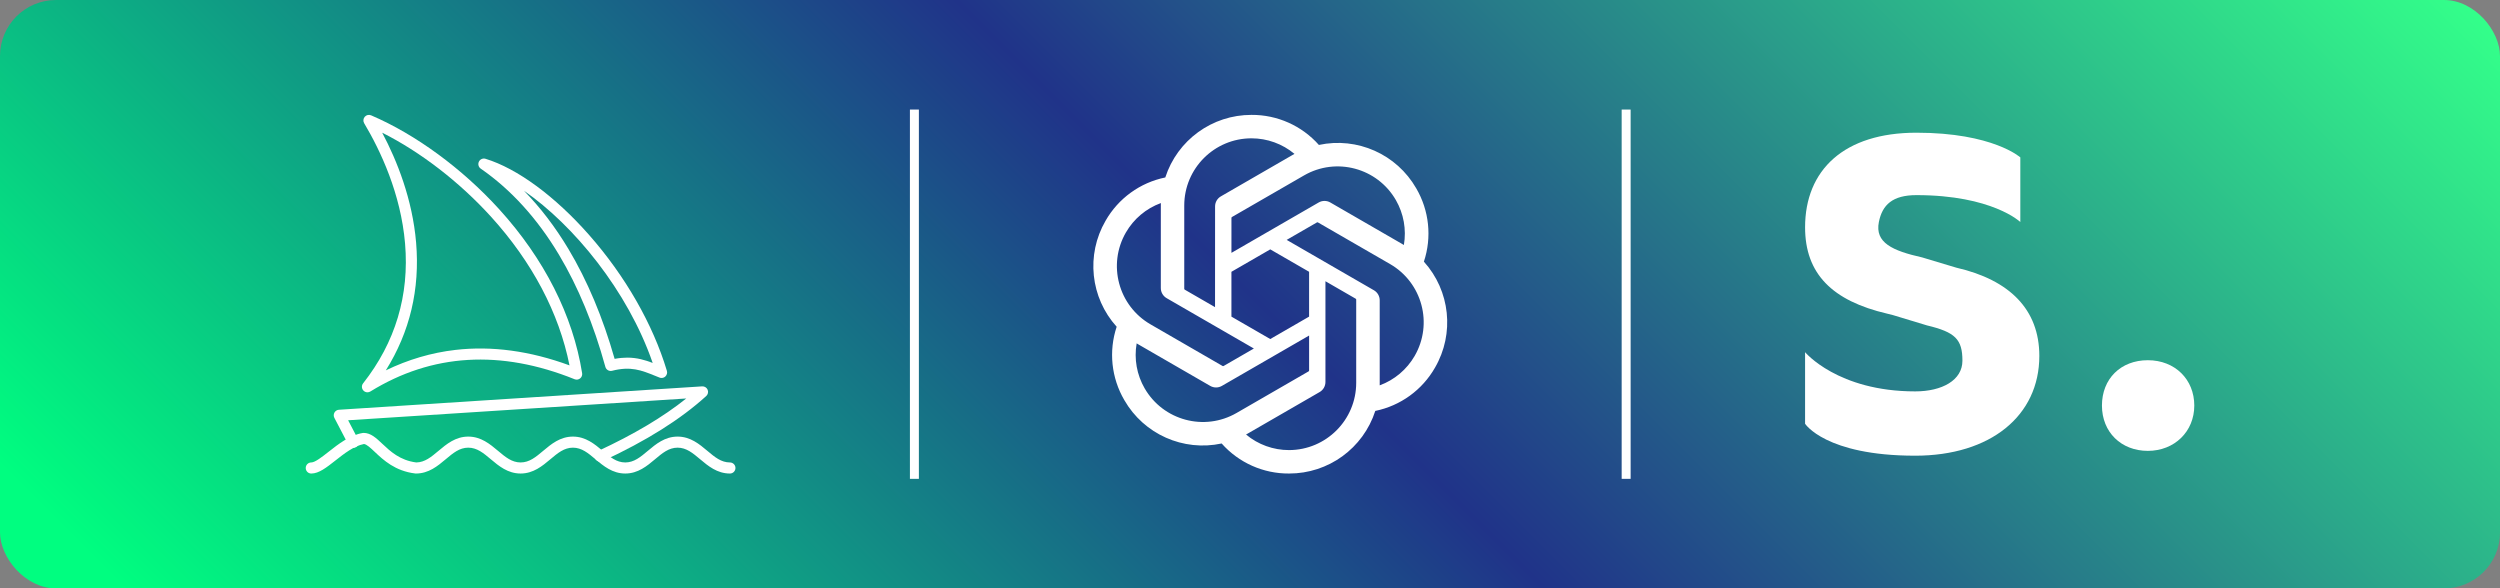 <?xml version="1.0" encoding="UTF-8"?>
<svg id="Livello_2" data-name="Livello 2" xmlns="http://www.w3.org/2000/svg" xmlns:xlink="http://www.w3.org/1999/xlink" viewBox="0 0 2788.31 656.26">
  <rect x="0" y="0" width="2788.31" height="656.26" fill="#808080" stroke="none"/>
  <defs>
    <style>
      .cls-1 {
        fill: url(#Sfumatura_senza_nome_59);
      }

      .cls-1, .cls-2 {
        stroke-width: 0px;
      }

      .cls-2 {
        fill: #fff;
      }
    </style>
    <linearGradient id="Sfumatura_senza_nome_59" data-name="Sfumatura senza nome 59" x1="551.32" y1="1170.97" x2="2236.99" y2="-514.7" gradientUnits="userSpaceOnUse">
      <stop offset=".03" stop-color="#00fe80"/>
      <stop offset=".5" stop-color="#203389"/>
      <stop offset="1" stop-color="#33ff8a"/>
    </linearGradient>
  </defs>
  <g id="Livello_1-2" data-name="Livello 1">
    <g>
      <rect class="cls-1" width="2788.31" height="656.26" rx="62.51" ry="62.51"/>
      <g>
        <g id="waves">
          <path class="cls-2" d="M814.1,528.13c-14.27,0-24.3-8.43-33.16-15.87-8.29-6.96-15.44-12.97-25.21-12.97s-16.92,6.01-25.21,12.97c-8.86,7.44-18.89,15.87-33.16,15.87s-24.3-8.43-33.16-15.87c-8.29-6.96-15.44-12.97-25.21-12.97s-16.92,6.01-25.21,12.97c-8.86,7.44-18.89,15.87-33.16,15.87s-24.3-8.43-33.16-15.87c-8.29-6.96-15.44-12.97-25.21-12.97s-16.92,6.01-25.21,12.97c-8.86,7.44-18.89,15.87-33.16,15.87-.25,0-.49-.01-.74-.04-22.5-2.7-35.57-15.02-45.11-24.02-4.83-4.56-9.04-8.52-12.1-8.87-11.2,2.16-22.21,10.82-31.94,18.48-9.86,7.76-18.38,14.46-26.85,14.46-3.41,0-6.18-2.77-6.18-6.18s2.77-6.18,6.18-6.18c4.19,0,12.17-6.27,19.21-11.81,11.07-8.71,23.62-18.57,38.12-21.06.34-.06.69-.09,1.04-.09,8,0,14.02,5.68,21,12.26,8.7,8.2,19.5,18.39,37.73,20.7,9.58-.14,16.67-6.09,24.85-12.97,8.86-7.44,18.89-15.87,33.16-15.87s24.3,8.43,33.16,15.87c8.29,6.96,15.44,12.97,25.21,12.97s16.92-6.01,25.21-12.97c8.86-7.44,18.89-15.87,33.16-15.87s24.3,8.43,33.16,15.87c8.29,6.96,15.44,12.97,25.21,12.97s16.92-6.01,25.21-12.97c8.86-7.44,18.89-15.87,33.16-15.87s24.3,8.43,33.16,15.87c8.29,6.96,15.44,12.97,25.21,12.97,3.41,0,6.18,2.77,6.18,6.18s-2.77,6.18-6.18,6.18Z"/>
        </g>
        <g id="hull">
          <path class="cls-2" d="M669.35,514.95c-2.33,0-4.56-1.33-5.61-3.58-1.44-3.1-.09-6.77,3-8.21,40.38-18.75,72.84-38.06,98.64-58.72l-377.11,24.29,11.32,21.66c1.58,3.03.41,6.76-2.61,8.34-3.03,1.58-6.76.41-8.34-2.61l-15.72-30.08c-.97-1.85-.93-4.07.09-5.89,1.03-1.82,2.9-3,4.99-3.14l405.15-26.09c2.62-.17,5.06,1.34,6.09,3.75,1.03,2.42.41,5.22-1.53,6.99-28.68,26.09-66.55,49.88-115.75,72.72-.84.39-1.73.58-2.6.58Z"/>
        </g>
        <g id="front_sail" data-name="front sail">
          <path class="cls-2" d="M737.87,421.56c-.76,0-1.53-.14-2.26-.43-1.75-.69-3.46-1.38-5.14-2.06-15.04-6.07-26.92-10.87-47.79-5.53-3.26.84-6.6-1.1-7.49-4.35-13.02-47.35-30.43-89.44-51.76-125.08-24.17-40.39-53.52-72.69-87.25-96.02-2.51-1.73-3.37-5.03-2.05-7.78,1.33-2.74,4.45-4.11,7.37-3.22,35.37,10.82,77.46,41.75,115.46,84.87,40.42,45.86,71.26,99.71,86.83,151.64.68,2.27,0,4.72-1.74,6.32-1.16,1.07-2.66,1.63-4.19,1.63ZM699.57,398.87c10.88,0,19.75,2.63,28.39,5.92-27.84-80.7-88.44-153.96-143.59-192.04,18.32,18.68,34.93,40.41,49.65,65.01,21.05,35.17,38.36,76.36,51.49,122.49,5.07-.96,9.72-1.38,14.05-1.38Z"/>
        </g>
        <g id="rear_sail" data-name="rear sail">
          <path class="cls-2" d="M409.84,437.56c-1.71,0-3.41-.71-4.61-2.07-2-2.24-2.1-5.58-.25-7.94,35.95-45.7,51.7-98.15,46.8-155.91-4.71-55.55-27.4-103.62-45.61-134.17-1.37-2.3-1.1-5.22.66-7.23,1.76-2.01,4.62-2.67,7.08-1.61,49.52,21.18,101.55,59.32,142.76,104.64,50.36,55.39,82.38,118.67,92.6,182.99.35,2.2-.51,4.42-2.25,5.8-1.74,1.39-4.1,1.73-6.16.9-82.52-33.27-159.15-28.67-227.78,13.67-1.01.62-2.13.92-3.24.92ZM426.28,148.01c16.55,31.25,33.71,74.12,37.82,122.6,4.4,51.86-6.97,99.67-33.81,142.48,24.89-12.07,50.88-19.72,77.56-22.81,40.63-4.71,83.41,1.09,127.32,17.24-11.56-58.26-41.7-115.41-87.63-165.93-35.28-38.81-78.65-72.16-121.26-93.58Z"/>
        </g>
      </g>
      <path class="cls-2" d="M1588.09,291.85c9.08-27.24,5.95-57.08-8.56-81.85-21.83-38-65.7-57.55-108.55-48.35-19.06-21.48-46.45-33.69-75.16-33.51-43.8-.1-82.66,28.1-96.14,69.78-28.14,5.76-52.43,23.38-66.64,48.34-21.99,37.9-16.98,85.68,12.4,118.18-9.08,27.24-5.95,57.08,8.56,81.85,21.83,38,65.7,57.55,108.55,48.35,19.05,21.48,46.45,33.69,75.16,33.5,43.83.11,82.7-28.11,96.18-69.83,28.14-5.76,52.43-23.38,66.64-48.34,21.96-37.9,16.94-85.64-12.43-118.14v.02ZM1437.73,501.99c-17.54.02-34.53-6.11-47.99-17.35.61-.33,1.68-.91,2.36-1.34l79.65-46c4.08-2.31,6.58-6.65,6.55-11.34v-112.29l33.66,19.44c.36.18.6.53.65.93v92.99c-.05,41.35-33.54,74.88-74.89,74.96h0ZM1276.68,433.2c-8.79-15.18-11.95-32.96-8.94-50.23.59.35,1.63.99,2.36,1.41l79.65,46c4.04,2.36,9.04,2.36,13.09,0l97.24-56.15v38.88c.03.4-.16.79-.48,1.04l-80.51,46.49c-35.86,20.65-81.66,8.38-102.4-27.44h-.01ZM1255.72,259.34c8.75-15.2,22.56-26.83,39.01-32.86,0,.69-.04,1.9-.04,2.75v92.01c-.03,4.68,2.48,9.01,6.54,11.33l97.24,56.14-33.66,19.44c-.34.22-.76.26-1.14.1l-80.53-46.53c-35.79-20.73-48.06-66.51-27.44-102.36h.01ZM1532.3,323.7l-97.24-56.15,33.66-19.43c.34-.23.76-.26,1.14-.1l80.53,46.49c35.85,20.71,48.14,66.58,27.43,102.43-8.76,15.18-22.56,26.8-39,32.85v-94.76c.04-4.68-2.45-9-6.5-11.33h-.01ZM1565.8,273.27c-.59-.36-1.63-.99-2.36-1.41l-79.65-46c-4.04-2.36-9.04-2.36-13.09,0l-97.24,56.15v-38.88c-.02-.4.16-.79.48-1.04l80.51-46.45c35.86-20.69,81.71-8.38,102.39,27.5,8.74,15.15,11.9,32.89,8.94,50.13h.03ZM1355.16,342.56l-33.68-19.44c-.36-.18-.6-.53-.65-.93v-92.99c.02-41.4,33.61-74.95,75.01-74.93,17.51,0,34.46,6.15,47.93,17.35-.61.33-1.66.91-2.36,1.34l-79.65,46c-4.08,2.31-6.58,6.64-6.55,11.33l-.05,112.24v.03ZM1373.44,303.14l43.31-25.01,43.31,25v50.01l-43.31,25-43.31-25v-50Z"/>
      <rect class="cls-2" x="1014.85" y="122.19" width="10" height="411.88"/>
      <rect class="cls-2" x="1808.68" y="122.19" width="10" height="411.88"/>
      <g>
        <path class="cls-2" d="M2136.05,508.25c83.9,0,138.46-44.44,138.46-111.28,0-51.84-33.19-84.78-92.53-98.42l-38.1-11.43c-33.42-7.5-52.93-16.51-48.33-39.53,3.82-19.15,15.26-29.96,41.86-29.96,84.57,0,115.9,29.96,115.9,29.96v-72.05s-30.5-27.53-115.9-27.53c-80.49,0-124.16,41.41-124.16,105.53,0,51.84,30.27,81.99,91.65,96.31,4.3,1.07,6.49,1.63,6.59,1.66,9.34,2.89,21.94,6.71,37.8,11.45,31.38,7.5,39.44,15.47,39.44,39.34,0,21.83-22.68,34.23-52.69,34.23-86.46,0-122.8-43.74-122.8-43.74v79.83s22.73,35.63,122.8,35.63Z"/>
        <path class="cls-2" d="M2395.53,502.86c29.7,0,51.82-21.48,51.82-50.55s-21.48-50.55-51.82-50.55-51.18,20.85-51.18,50.55,21.48,50.55,51.18,50.55Z"/>
      </g>
    </g>
  </g>
</svg>